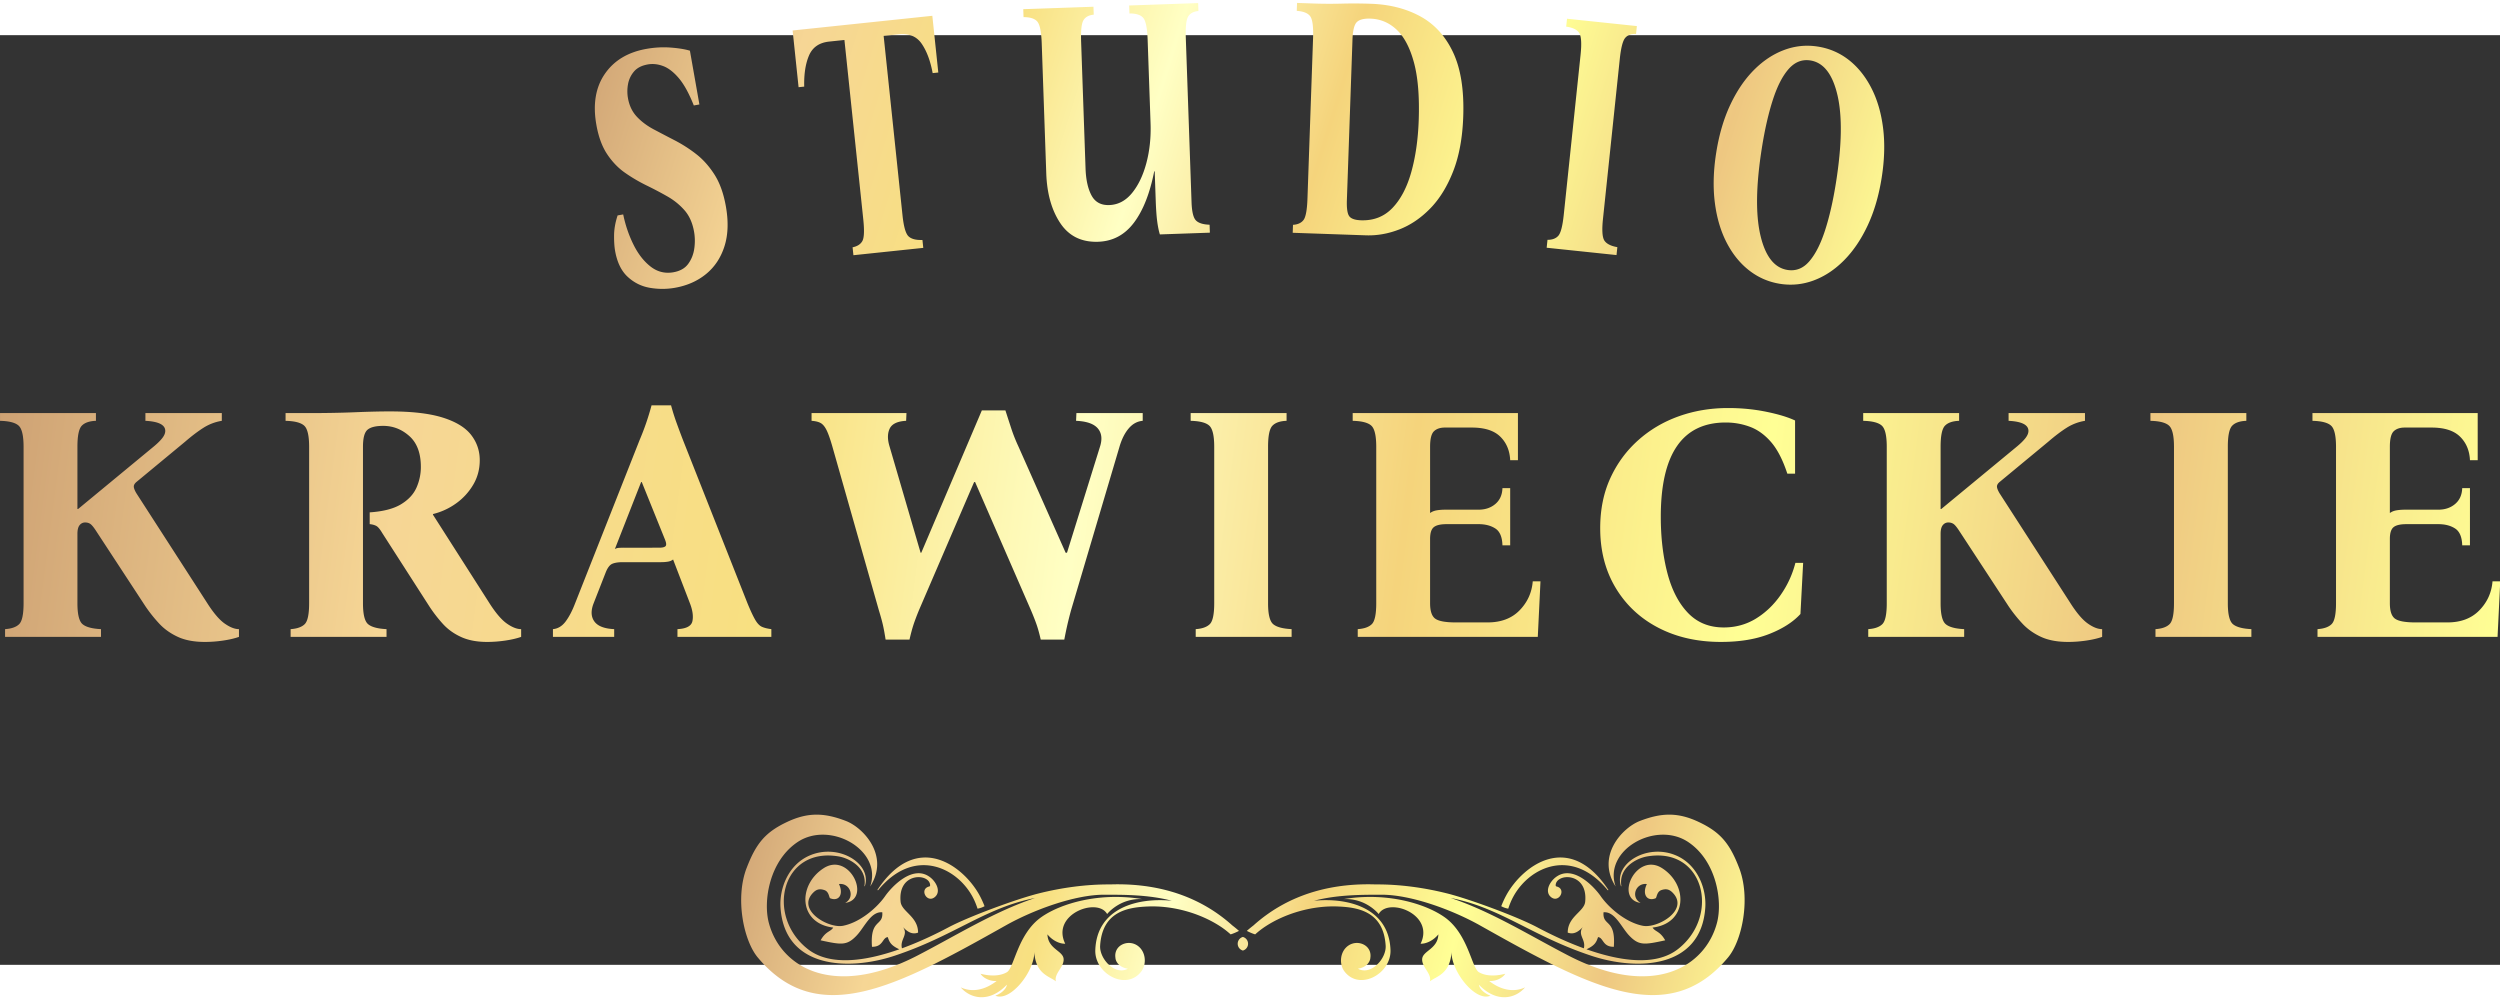 <?xml version="1.0" encoding="UTF-8"?> <svg xmlns="http://www.w3.org/2000/svg" xmlns:xlink="http://www.w3.org/1999/xlink" xml:space="preserve" width="1000" height="400" style="clip-rule:evenodd;fill-rule:evenodd;image-rendering:optimizeQuality;shape-rendering:geometricPrecision;text-rendering:geometricPrecision" viewBox="0 0 1000 371.864"><rect x="0" y="0" width="1000" height="371.864" fill="#333333" stroke="none"/><defs><linearGradient id="a" x1="403.708" x2="796.291" y1="445.806" y2="545.553" gradientUnits="userSpaceOnUse"><stop offset="0" style="stop-color:#cea274"></stop><stop offset=".161" style="stop-color:#f6d695"></stop><stop offset=".31" style="stop-color:#f8e081"></stop><stop offset=".431" style="stop-color:#ffffc4"></stop><stop offset=".561" style="stop-color:#f5d47c"></stop><stop offset=".702" style="stop-color:#ffff95"></stop><stop offset=".851" style="stop-color:#eec781"></stop><stop offset="1" style="stop-color:#ffff95"></stop></linearGradient><linearGradient xlink:href="#a" id="b" x1="352.569" x2="844.285" y1="117.19" y2="269.494" gradientUnits="userSpaceOnUse"></linearGradient><linearGradient xlink:href="#a" id="c" x1="117.293" x2="1088.35" y1="276.885" y2="404.473" gradientUnits="userSpaceOnUse"></linearGradient><linearGradient xlink:href="#a" id="d" x1="403.708" x2="796.291" y1="445.806" y2="545.553" gradientUnits="userSpaceOnUse"></linearGradient></defs><path d="M378.347 248.64q-4.832.851-9.764.009-4.935-.843-8.669-4.292-3.734-3.451-4.904-10.093-.446-2.524-.403-6.161.041-3.639 1.376-7.708l2.178-.384q1.313 6.343 4.038 11.82 2.722 5.478 6.682 8.548 3.96 3.068 8.886 2.2 3.884-.686 5.77-3.278t2.367-5.965q.479-3.371-.083-6.56-.914-5.18-3.725-8.383t-6.665-5.4a144 144 0 0 0-8.183-4.31 63 63 0 0 1-8.334-4.9q-4.008-2.785-6.995-7.258t-4.227-11.513q-2.108-11.956 3.292-19.826t16.293-9.79q4.831-.852 9.434-.499 4.604.353 7.49 1.214l3.702 20.988-2.18.386q-2.802-7.042-5.827-10.616-3.024-3.577-6.11-4.744-3.087-1.169-6.023-.65-3.6.634-5.415 2.803a10.4 10.4 0 0 0-2.305 4.927 15.4 15.4 0 0 0-.022 5.414q.773 4.384 3.479 7.263 2.703 2.879 6.582 4.934a841 841 0 0 0 8.23 4.302 54 54 0 0 1 8.371 5.373q4.018 3.126 7.12 7.99 3.105 4.864 4.44 12.435 1.57 8.9-.573 15.578-2.144 6.678-7.181 10.787-5.038 4.106-12.142 5.36zm45.934-100.416 54.522-5.73 2.327 22.135-2.2.23q-1.335-7.182-4.301-11.483-2.967-4.3-8.994-3.666l-5.834.613 7.36 70.028q.69 6.573 2.309 8.166 1.618 1.595 5.473 1.46l.323 3.085-27.26 2.865-.325-3.085q2.745-.56 3.805-2.435t.37-8.448l-7.36-70.027-5.93.623q-5.835.614-7.89 5.44-2.055 4.829-1.87 12.133l-2.2.231zm119.257 82.452q-9.708.338-14.786-7.244-5.076-7.584-5.49-19.448l-1.775-50.822q-.23-6.606-1.687-8.377-1.459-1.772-5.405-1.77l-.108-3.1 27.396-.956.107 3.1q-2.782.233-3.968 2.096-1.186 1.864-.956 8.47l1.728 49.475q.23 6.604 2.34 10.513t6.916 3.74q5.19-.18 8.883-4.696 3.691-4.516 5.605-11.736 1.912-7.221 1.625-15.444l-1.144-32.759q-.23-6.604-1.688-8.377-1.456-1.77-5.402-1.769l-.109-3.1 26.914-.94.11 3.101q-2.784.232-3.97 2.095t-.955 8.47l2.236 64.034q.193 5.527 1.692 7.095 1.497 1.567 5.351 1.703l.11 3.1-19.513.681q-.653-2.136-1.047-5.16t-.578-8.28l-.391-11.19-.192.008q-2.532 12.91-7.914 20.05-5.38 7.138-13.935 7.437zm75.899-3.505.108-3.1q2.796-.172 4.107-1.882 1.31-1.709 1.54-8.315l2.19-62.685q.231-6.607-1.098-8.475-1.332-1.87-5.267-2.141l.108-3.1 6.728.234q5.287.184 10.777.04 5.491-.146 11.354.059 10.959.382 19.27 4.923t12.788 14.08q4.48 9.537 3.939 25.04-.434 12.402-3.921 21.324-3.488 8.92-8.976 14.533-5.49 5.613-12.027 8.151-6.537 2.539-13.072 2.31zm26.635-4.874q7.4.259 12.245-4.77 4.843-5.027 7.37-13.98 2.525-8.956 2.921-20.28.484-13.885-1.86-22.538t-6.723-12.787-10.242-4.34q-3.844-.134-5.342 1.365-1.496 1.5-1.679 6.759l-2.188 62.685q-.165 4.718.888 6.24 1.054 1.52 4.61 1.646zm72.469 10.708.323-3.085q2.802.023 4.229-1.591t2.118-8.187l6.556-62.38q.692-6.573-.505-8.53-1.197-1.958-5.105-2.504l.324-3.085 27.261 2.865-.323 3.085q-2.788-.157-4.222 1.524-1.434 1.68-2.125 8.254l-6.556 62.38q-.691 6.574.56 8.468 1.251 1.897 5.05 2.565l-.325 3.086zm105.83-78.498q6.744 1.068 12.034 5.184 5.286 4.116 8.792 10.885 3.505 6.768 4.624 15.687 1.12 8.918-.547 19.442-1.667 10.526-5.488 18.662-3.82 8.135-9.209 13.563-5.387 5.431-11.805 7.829-6.418 2.395-13.162 1.329-6.651-1.054-11.985-5.177-5.336-4.123-8.842-10.891-3.504-6.77-4.624-15.687-1.118-8.918.549-19.444 1.666-10.526 5.487-18.66 3.819-8.136 9.208-13.565 5.388-5.43 11.805-7.827 6.418-2.398 13.162-1.33m-11.858 87.167q4.939.783 8.517-3.362 3.579-4.144 6.148-12.07 2.57-7.923 4.278-18.715 3.44-21.717.574-34.051-2.868-12.337-10.562-13.556-4.845-.766-8.46 3.304-3.614 4.07-6.195 12.062-2.58 7.991-4.29 18.781-3.438 21.717-.572 34.054 2.867 12.334 10.562 13.553" style="fill-rule:nonzero;fill:url(#b)" transform="matrix(1.025 0 0 1.025 -117.84 -153.807)"></path><path d="M194.957 386.841q-6.305 0-10.572-1.97-4.269-1.97-7.224-5.121a56 56 0 0 1-5.45-6.83l-19.175-29.287q-1.445-2.233-2.298-2.824-.854-.59-2.036-.59-1.312 0-2.166 1.05-.855 1.051-.855 3.415v27.055q0 6.435 1.97 8.142 1.971 1.706 7.224 1.97v3.02h-37.43v-3.02q3.809-.263 5.515-1.97 1.708-1.707 1.708-8.142v-61.07q0-6.435-1.905-8.209-1.904-1.772-7.288-1.905v-3.02h37.43v3.02q-3.81.133-5.516 1.905-1.708 1.773-1.708 8.208v24.297h.263l29.419-24.297q2.233-1.839 3.414-3.348 1.182-1.512 1.182-2.824 0-3.546-7.748-3.94v-3.021h29.812v3.02q-3.94.658-7.223 2.758-3.284 2.102-7.092 5.385l-19.043 15.76q-1.052.92-.985 1.84.066.918.985 2.494l27.448 42.552q3.81 6.041 6.961 8.274 3.15 2.232 5.647 2.233v3.02q-2.625.92-6.238 1.445-3.612.525-7.026.525m110.118 0q-5.91 0-10.113-1.903t-7.092-5.057a54.4 54.4 0 0 1-5.385-6.961L264.1 344.29q-1.313-2.233-2.364-2.758-1.05-.526-2.496-.657v-4.597q7.88-.524 12.214-3.152 4.335-2.626 6.042-6.5a19.8 19.8 0 0 0 1.707-8.077q0-8.012-4.465-12.018-4.466-4.005-10.244-4.005-4.335 0-6.107 1.51t-1.773 6.632v61.07q0 6.436 1.97 8.143 1.97 1.706 7.223 1.97v3.02h-37.43v-3.02q3.81-.263 5.516-1.97 1.707-1.707 1.707-8.142v-61.07q0-6.436-1.904-8.209-1.905-1.772-7.288-1.905v-3.02h9.192q9.85 0 17.862-.329 8.01-.328 13.659-.328 13 0 20.685 2.43 7.682 2.43 11.031 6.764t3.35 9.85q0 5.253-2.562 9.587a23.7 23.7 0 0 1-6.698 7.289 25.9 25.9 0 0 1-8.996 4.137v.262l21.801 34.148q3.81 6.04 6.961 8.273t5.647 2.233v3.02q-2.625.92-6.238 1.445-3.612.525-7.026.525zm101.582-15.102q1.838 4.465 3.086 6.565 1.248 2.103 2.692 2.693t3.546.854v3.02h-36.642v-3.02q5.253-.263 5.845-3.152t-.986-6.96l-6.566-17.075q-.788.658-2.036.855t-2.692.197h-14.84q-2.758 0-4.204.656-1.443.656-2.494 3.284l-4.729 12.083q-1.707 4.332.263 7.09 1.97 2.76 7.749 3.022v3.02h-23.902v-3.02q2.888-.263 4.924-2.955t3.743-7.157l25.215-63.828a99 99 0 0 0 2.562-6.698q1.117-3.285 2.036-6.698h7.617a85 85 0 0 0 2.1 6.698q1.183 3.282 2.496 6.698zm-34.41-21.67q1.839 0 2.43-.592.592-.59-.198-2.56l-9.061-22.458h-.262l-10.244 26.134q.656-.393 1.575-.459a30 30 0 0 1 2.102-.066zm88.317 35.853q-.525-3.414-1.05-5.713-.526-2.298-1.576-5.713l-18.125-63.828q-1.313-4.596-2.363-6.631t-2.364-2.693q-1.314-.656-3.415-.789v-3.02h37.036l-.131 3.02q-5.122.263-6.436 3.087-1.313 2.825 0 7.026l12.083 41.37h.263l23.64-55.554h9.192q1.183 3.678 2.299 7.092 1.116 3.415 2.824 7.092l18.386 41.37h.525l12.871-41.37q1.445-4.464-.853-7.158-2.298-2.692-8.472-2.955l.131-3.02h25.873v3.02q-3.151.263-5.45 2.955-2.298 2.694-3.611 7.158l-18.912 63.828a158 158 0 0 0-1.444 5.713 172 172 0 0 0-1.183 5.713h-9.194q-.787-3.414-1.575-5.713t-2.233-5.713L495.5 324.46h-.394l-21.539 50.037q-1.444 3.546-2.166 5.78-.724 2.232-1.51 5.646zm121.02-1.05v-3.022q3.808-.262 5.515-1.969t1.708-8.142v-61.07q0-6.435-1.905-8.209-1.905-1.772-7.29-1.905v-3.02h37.431v3.02q-3.809.133-5.516 1.905t-1.707 8.208v61.07q0 6.435 1.97 8.143 1.969 1.706 7.223 1.97v3.02zm63.23 0v-3.022q3.81-.262 5.516-1.969 1.708-1.707 1.708-8.142v-61.07q0-6.435-1.905-8.209-1.905-1.772-7.288-1.905v-3.02h64.484v18.387h-3.02q-.263-5.648-3.875-9.194-3.612-3.545-11.097-3.546H678.83q-2.758 0-4.269 1.445-1.51 1.444-1.51 6.041v25.873q1.05-.787 2.56-1.051 1.512-.262 3.613-.262h12.74q3.939 0 6.565-2.233 2.628-2.232 2.758-6.173h3.021v22.327h-3.02q-.131-4.86-2.759-6.567-2.626-1.707-6.565-1.707h-12.477q-3.547 0-4.992 1.182-1.443 1.182-1.444 4.596v25.086q.001 4.595 2.036 6.04t7.946 1.445h12.477q7.878 0 12.475-4.728 4.598-4.728 5.123-11.295h3.02l-1.05 21.67zm141.77 1.969q-13.789 0-24.428-5.516-10.637-5.515-16.679-15.562t-6.041-23.312q0-10.9 3.94-19.503t10.835-14.775q6.894-6.173 15.89-9.39 8.996-3.219 19.241-3.218 7.748 0 14.84 1.444 7.094 1.446 11.295 3.415v20.75h-3.02q-2.627-8.01-6.305-12.28-3.676-4.267-8.207-5.974t-9.522-1.707q-25.347 0-25.347 36.773 0 12.082 2.56 21.932 2.562 9.85 8.012 15.563t13.987 5.713q6.96 0 12.608-3.48t9.652-9.26q4.007-5.777 5.714-12.476h3.02l-1.05 19.963q-4.335 4.727-12.214 7.814t-18.78 3.086zm135.467 0q-6.306 0-10.572-1.97-4.269-1.97-7.225-5.121a56 56 0 0 1-5.45-6.83l-19.174-29.287q-1.445-2.233-2.299-2.824t-2.035-.59q-1.313 0-2.167 1.05t-.854 3.415v27.055q0 6.435 1.97 8.142 1.971 1.707 7.224 1.97v3.02h-37.43v-3.02q3.808-.264 5.515-1.97 1.708-1.707 1.708-8.142v-61.07q0-6.436-1.905-8.209t-7.288-1.905v-3.02h37.429v3.02q-3.808.133-5.516 1.905-1.707 1.773-1.707 8.208v24.297h.263l29.419-24.297q2.233-1.839 3.414-3.349t1.182-2.823q0-3.546-7.748-3.94v-3.021h29.811v3.02q-3.938.658-7.223 2.758-3.282 2.102-7.092 5.385l-19.042 15.76q-1.053.92-.986 1.839.065.919.986 2.495l27.448 42.552q3.81 6.041 6.96 8.274 3.152 2.232 5.647 2.232v3.021q-2.626.92-6.237 1.445t-7.026.525m34.076-1.97v-3.02q3.81-.264 5.516-1.97 1.707-1.707 1.708-8.142v-61.07q0-6.435-1.905-8.209-1.905-1.772-7.29-1.905v-3.02h37.43v3.02q-3.808.133-5.515 1.905t-1.707 8.208v61.07q0 6.435 1.97 8.143 1.97 1.706 7.222 1.97v3.02zm63.232 0v-3.02q3.808-.264 5.515-1.97 1.707-1.707 1.708-8.142v-61.07q0-6.435-1.905-8.209-1.905-1.772-7.288-1.905v-3.02h64.484v18.387h-3.02q-.264-5.648-3.875-9.194-3.612-3.545-11.097-3.546h-10.507q-2.758 0-4.269 1.445-1.51 1.444-1.51 6.041v25.873q1.05-.787 2.56-1.051 1.512-.262 3.613-.262h12.74q3.939 0 6.565-2.233 2.628-2.232 2.758-6.173h3.021v22.327h-3.02q-.131-4.86-2.759-6.567-2.626-1.707-6.566-1.707h-12.476q-3.547 0-4.992 1.182-1.443 1.182-1.444 4.596v25.086q.001 4.595 2.035 6.04 2.037 1.445 7.947 1.445h12.477q7.879 0 12.475-4.728 4.598-4.728 5.123-11.295h3.02l-1.05 21.67z" style="fill-rule:nonzero;fill:url(#c)" transform="matrix(1.025 0 0 1.025 -117.84 -153.807)"></path><path d="M599.997 501.97a2.751 2.751 0 0 0-.254 5.224q.125.048.254.085.128-.037.253-.085a2.76 2.76 0 0 0 1.582-3.563 2.75 2.75 0 0 0-1.835-1.661m-105.579-15.821c.826 1.501 1.49 3.11 2.032 4.786 1.023-.192 1.894-.494 2.73-.963a36 36 0 0 0-2.01-4.357c-6.091-11.085-24.25-25.543-39.838-1.954l.304.078c13.708-16.742 30.314-9.33 36.783 2.41zm211.165 0c6.469-11.74 23.075-19.152 36.782-2.41l.304-.078c-15.587-23.589-33.747-9.131-39.836 1.954a36 36 0 0 0-2.013 4.357c.838.47 1.708.77 2.732.963.541-1.675 1.205-3.285 2.031-4.786zm-299.27-11.042c-4.505 11.815-1.186 28.21 4.365 34.869 23.423 28.099 54.36 11.337 96.807-12.519 10.432-5.87 26.747-12.005 38.466-11.97 7.182.014 17.075-.07 26.309 2.36-13.111-1.328-29.286 2.662-29.858 19.25-.323 9.239 12.091 16.08 17.973 8.314 2.213-2.937 1.755-8.075-1.803-10.246-3.701-2.254-9.054.152-8.306 4.995.068 1.37 1.375 3.677 4.833 4.199-4.982 2.793-11.11-3.852-10.81-8.967.808-13.503 10.99-14.983 18.569-15.308 10.181-.43 20.768 2.788 28.383 7.8a32.7 32.7 0 0 1 3.972 3.083c1.098-.33 2.184-.812 3.26-1.362a47 47 0 0 0-2.587-2.123c-14.722-13.23-32.397-16.516-47.71-16.007-9.242-.066-18.89 1.236-28.117 3.576-8.49 2.159-26.904 8.909-34.882 13.132-4.371 2.324-10.947 5.574-18.225 8.228-.884-3.528 2.585-5.18.42-8.283 1.532 1.659 3.428 3.076 5.866 2.148.023-6.28-6.42-8.168-6.813-12.027-1.194-11.82 11.678-11.228 11.517-6.296l-.19.286c-4.254.873-1.101 6.728 1.998 4.185 2.546-2.079.64-5.836-1.732-7.687-6.74-5.268-15.032 3.576-17.641 7.308-3.351 4.782-10.037 10.347-16.49 11.576-5.721 1.095-18.314-6.24-11.527-12.99 1.342-1.335 2.595-1.53 4.32-.948 1.863.63 1.789 2.99 2.254 3.187 3.386 1.39 5.35-1.572 3.428-5.541 4.285-.585 6.478 5.11 2.437 7.362 10.405-1.49 1.666-20.045-8.423-13.542-10.198 6.574-9.842 21.524 3.76 23.166-1.096 1.705-2.895 1.342-4.935 4.972 8.175 1.785 10.273 2.115 14.077-1.887 3.025-3.185 5.528-9.463 9.99-9.055.434 5.667-4.83 2.305-4.021 13.466 4.447.076 4.014-3.619 6.17-3.772.641 2.048 1.361 3.313 4.503 4.744-12.506 4.417-26.879 6.896-35.778-.129-16.59-13.092-10.054-39.909 12.08-36.108 4.319.74 11.243 4.468 10.071 11.598l.148.045c2.949-8.763-10.183-16.995-21.67-11.942-8.189 3.61-11.72 12.798-11.217 20.272 1.603 23.854 26.497 24.755 44.458 18.8 23.12-7.658 34.969-18.417 54.065-22.387.259-.051.53-.099.79-.15-15.741 5.201-30.875 14.686-45.882 22.45-32.918 17.014-53.386 4.514-57.978-12.71-2.297-8.594.208-24.243 11.24-31.603 12.647-8.434 33.244 3.153 28.293 17.36 7.738-11.962-2.695-22.944-9.417-25.555-8.487-3.291-14.938-3.441-23.02.377-8.43 3.975-12.083 8.31-15.782 18.002l-.004.002zm387.368-.003c-3.7-9.69-7.352-14.026-15.782-18.002-8.082-3.818-14.533-3.668-23.02-.376-6.722 2.61-17.156 13.592-9.417 25.554-4.952-14.208 15.645-25.794 28.292-17.361 11.033 7.36 13.538 23.011 11.24 31.603-4.591 17.226-25.06 29.726-57.977 12.711-15.008-7.765-30.14-17.248-45.882-22.45.26.052.531.098.79.15 19.096 3.97 30.945 14.729 54.065 22.388 17.962 5.955 42.854 5.053 44.458-18.8.502-7.476-3.029-16.664-11.217-20.273-11.487-5.053-24.619 3.18-21.67 11.942l.148-.046c-1.173-7.13 5.752-10.857 10.071-11.597 22.134-3.802 28.67 23.016 12.08 36.108-8.9 7.025-23.272 4.547-35.778.13 3.142-1.432 3.863-2.698 4.504-4.744 2.155.153 1.722 3.846 6.17 3.77.807-11.16-4.456-7.798-4.021-13.465 4.46-.408 6.965 5.87 9.99 9.055 3.804 4 5.901 3.673 14.076 1.887-2.04-3.63-3.84-3.266-4.936-4.973 13.603-1.64 13.96-16.59 3.761-23.164-10.089-6.504-18.828 12.05-8.423 13.54-4.042-2.251-1.849-7.945 2.437-7.36-1.922 3.968.042 6.93 3.427 5.54.466-.197.392-2.556 2.255-3.188 1.725-.581 2.978-.385 4.32.949 6.787 6.75-5.806 14.085-11.528 12.99-6.45-1.229-13.138-6.794-16.489-11.575-2.61-3.734-10.9-12.577-17.641-7.308-2.372 1.85-4.278 5.608-1.732 7.686 3.1 2.542 6.253-3.311 2-4.184l-.192-.286c-.16-4.934 12.711-5.524 11.517 6.296-.392 3.858-6.836 5.745-6.813 12.026 2.437.927 4.334-.489 5.867-2.148-2.166 3.103 1.303 4.754.42 8.282-7.28-2.653-13.855-5.903-18.226-8.227-7.977-4.223-26.392-10.973-34.882-13.133-9.228-2.34-18.875-3.641-28.116-3.575-15.315-.51-32.99 2.776-47.71 16.007a47 47 0 0 0-2.589 2.124c1.077.548 2.163 1.032 3.26 1.362a32.7 32.7 0 0 1 3.973-3.084c7.615-5.012 18.202-8.23 28.383-7.8 7.579.325 17.761 1.804 18.568 15.307.302 5.115-5.827 11.761-10.809 8.967 3.458-.52 4.765-2.83 4.833-4.198.749-4.844-4.604-7.248-8.306-4.996-3.558 2.171-4.016 7.31-1.804 10.246 5.883 7.767 18.298.926 17.974-8.313-.572-16.587-16.746-20.579-29.858-19.25 9.235-2.429 19.127-2.345 26.31-2.36 11.72-.036 28.032 6.1 38.465 11.97 42.446 23.856 73.383 40.617 96.807 12.52 5.55-6.66 8.869-23.056 4.365-34.87l-.004-.003zm-289.786 44.05c-4.54 3.542-9.593 4.577-14.02 2.478 3.73 4.427 11.12 6.198 18.02-1.026-.023.793-1.127 3.005-4.506 4.288 5.954 2.563 15.437-9.725 15.2-17.18.468 8.851 6.01 9.595 8.443 11.592-.803-3.022 3.145-5.474 3.015-8.653-.14-3.338-6.097-3.872-6.33-9.696 1.863 2.328 4.66 3.727 6.94 3.656-5.621-11.562 12.653-18.25 16.359-11.577 0 0 4.891-6.29 13.745-5.823-16.776-2.798-31.819 1.697-39.377 6.988-9.317 6.524-10.624 19.85-13.482 21.525-4.22 2.47-10.139.612-10.28.606.934 1.632 3.729 3.03 6.273 2.823m192.211 0c2.544.207 5.34-1.19 6.274-2.822-.14.007-6.06 1.864-10.281-.606-2.857-1.675-4.165-15-13.482-21.524-7.557-5.292-22.6-9.787-39.377-6.99 8.854-.466 13.746 5.824 13.746 5.824 3.705-6.671 21.98.015 16.358 11.576 2.28.072 5.077-1.327 6.941-3.655-.233 5.824-6.191 6.358-6.331 9.696-.13 3.179 3.819 5.631 3.015 8.653 2.433-1.997 7.975-2.74 8.444-11.592-.237 7.455 9.245 19.743 15.2 17.18-3.38-1.282-4.483-3.495-4.507-4.287 6.901 7.223 14.291 5.452 18.02 1.026-4.425 2.098-9.479 1.063-14.019-2.479z" style="fill:url(#d)" transform="matrix(1.025 0 0 1.025 -117.84 -153.807)"></path></svg> 